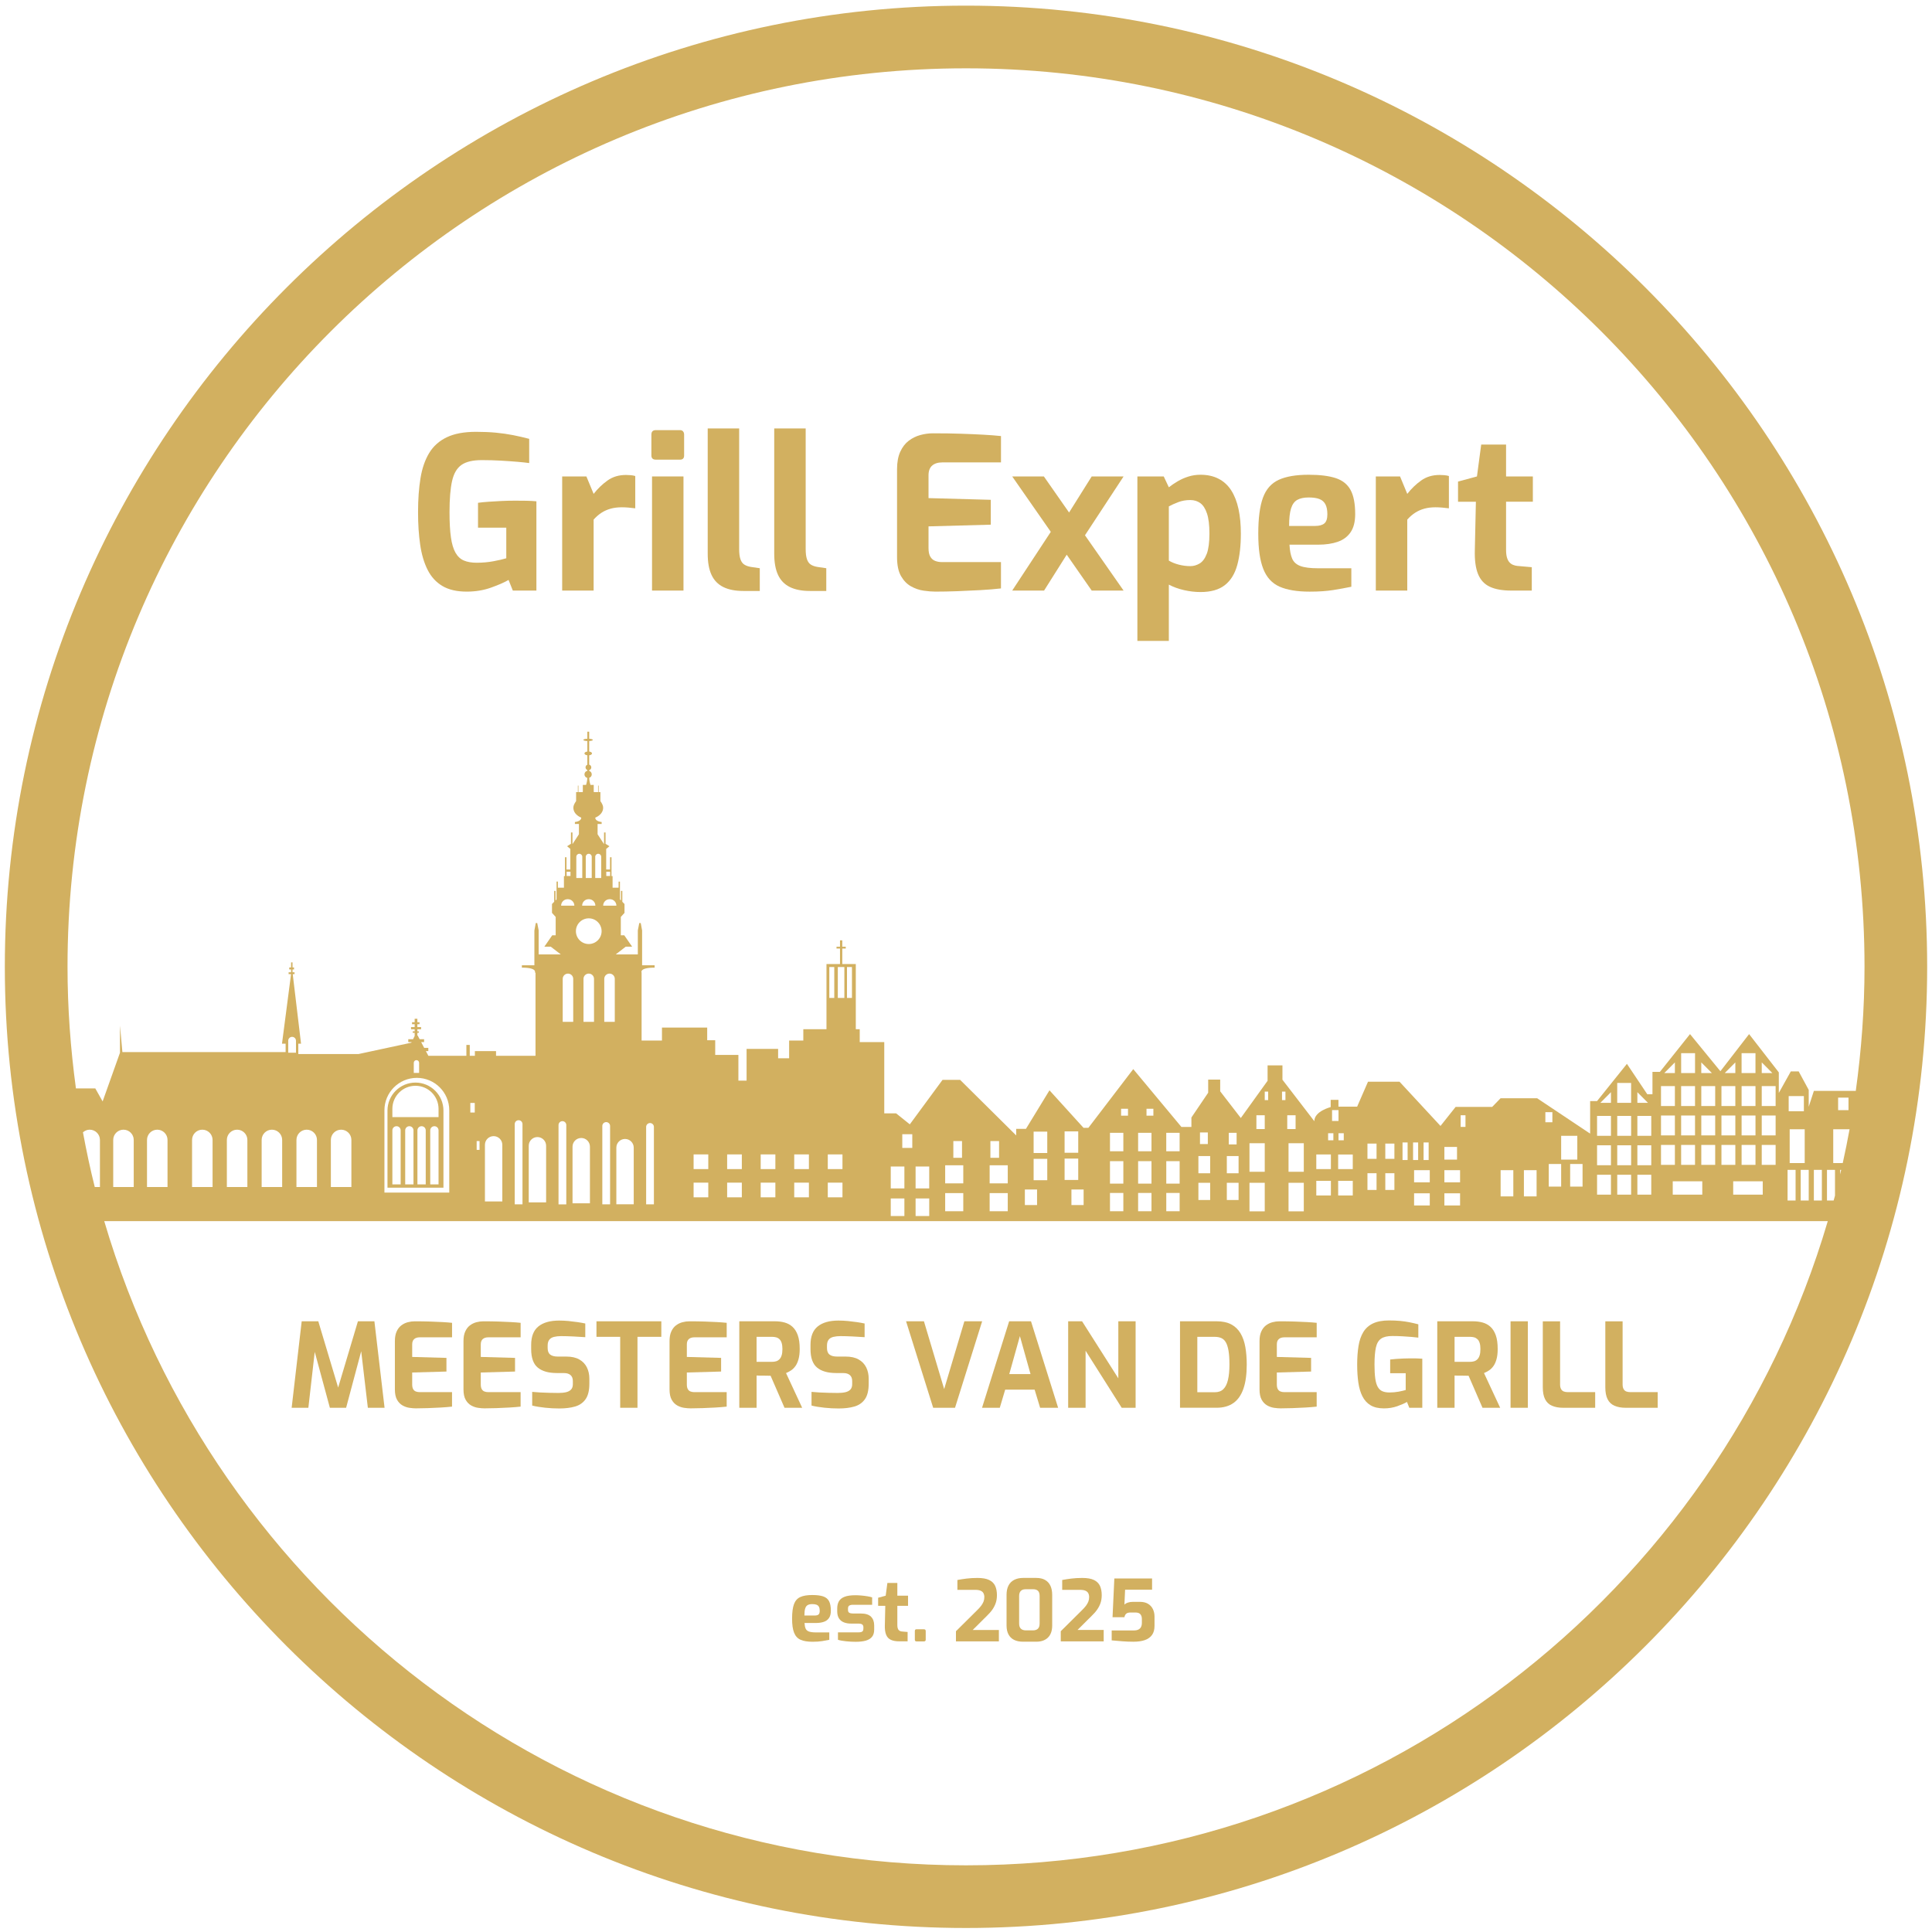 <svg xmlns="http://www.w3.org/2000/svg" id="Laag_1" viewBox="0 0 1000 1000"><defs><style>      .st0 {        fill: #d2b060;      }    </style></defs><path class="st0" d="M500,2.92C225.68,2.92,2.5,226.1,2.5,500.42s223.18,497.5,497.5,497.5,497.5-223.18,497.5-497.5S774.32,2.92,500,2.92ZM51.73,614.39h-2.68c-2.35-9.32-4.34-18.77-6.11-28.3.94-.83,2.13-1.37,3.48-1.37,2.93,0,5.31,2.38,5.31,5.31v24.36ZM500,965.49c-211.12,0-389.27-140.72-446.05-333.45h892.11c-56.78,192.73-234.93,333.45-446.05,333.45ZM58.6,614.39v-24.36c0-2.93,2.38-5.31,5.31-5.31s5.31,2.38,5.31,5.31v24.36h-10.62ZM76.09,614.39v-24.36c0-2.93,2.38-5.31,5.31-5.31s5.31,2.38,5.31,5.31v24.36h-10.62ZM99.41,614.39v-24.36c0-2.93,2.38-5.31,5.31-5.31s5.31,2.38,5.31,5.31v24.36h-10.62ZM117.42,614.39v-24.36c0-2.93,2.38-5.31,5.31-5.31s5.31,2.38,5.31,5.31v24.36h-10.62ZM135.43,614.39v-24.36c0-2.93,2.38-5.31,5.31-5.31s5.31,2.38,5.31,5.31v24.36h-10.62ZM149.18,544.88v-6.2c0-1.11.9-2.01,2.01-2.01s2.01.9,2.01,2.01v6.2h-4.02ZM153.44,614.39v-24.36c0-2.93,2.38-5.31,5.31-5.31s5.31,2.38,5.31,5.31v24.36h-10.62ZM171.25,614.39v-24.36c0-2.93,2.38-5.31,5.32-5.31s5.31,2.38,5.31,5.31v24.36h-10.62ZM215.76,557.9c9.26,0,16.78,7.53,16.78,16.78v42.6h-33.56v-42.6c0-9.26,7.53-16.78,16.77-16.78ZM214.17,555.34v-5.24c0-.76.62-1.38,1.38-1.38s1.38.62,1.38,1.38v5.24h-2.77ZM243.44,575.84v-4.96h2.29v4.96h-2.29ZM246.72,595.17v-4.56h1.49v4.56h-1.49ZM251,621.87v-29.31c0-2.49,2.02-4.5,4.5-4.5s4.5,2.02,4.5,4.5v29.31h-9.01ZM266.42,623.37v-41.54c0-1.11.9-2.01,2.01-2.01s2.01.9,2.01,2.01v41.54h-4.02ZM273.67,622.36v-29.32c0-2.49,2.02-4.5,4.5-4.5s4.5,2.02,4.5,4.5v29.32h-9ZM293.78,465.42h.16c1.84,0,3.34,1.49,3.34,3.34h-6.84c0-1.84,1.49-3.34,3.34-3.34ZM293.3,453.41v-2.22h1.98v2.22h-1.98ZM304.66,465.42h.16c1.84,0,3.34,1.49,3.34,3.34h-6.84c0-1.84,1.49-3.34,3.34-3.34ZM303.19,454.44v-10.98c0-.86.69-1.55,1.54-1.55s1.55.69,1.55,1.55v10.98h-3.09ZM308.09,454.44v-10.98c0-.86.69-1.55,1.54-1.55s1.55.69,1.55,1.55v10.98h-3.09ZM301.38,454.44h-3.08v-10.98c0-.86.69-1.55,1.54-1.55s1.54.69,1.54,1.55v10.98ZM304.74,475.33c3.67,0,6.65,2.97,6.65,6.65s-2.98,6.65-6.65,6.65-6.65-2.97-6.65-6.65,2.98-6.65,6.65-6.65ZM307.46,506.65v22.25h-5.44v-22.25c0-1.5,1.22-2.72,2.72-2.72s2.72,1.22,2.72,2.72ZM300.85,589.02c2.49,0,4.5,2.02,4.5,4.5v29.31h-9.01v-29.31c0-2.49,2.02-4.5,4.5-4.5ZM291.26,528.91v-22.25c0-1.5,1.22-2.72,2.72-2.72s2.72,1.22,2.72,2.72v22.25h-5.44ZM291.1,580.31c1.11,0,2.01.9,2.01,2.01v41.06h-4.02v-41.06c0-1.11.9-2.01,2.01-2.01ZM315.54,465.42h.16c1.84,0,3.34,1.49,3.34,3.34h-6.84c0-1.84,1.49-3.34,3.34-3.34ZM313.81,453.41v-2.22h1.98v2.22h-1.98ZM318.21,506.65v22.25h-5.44v-22.25c0-1.5,1.22-2.72,2.72-2.72s2.72,1.22,2.72,2.72ZM313.77,580.8c1.11,0,2.01.9,2.01,2v40.57h-4.02v-40.57c0-1.11.9-2,2.01-2ZM319.02,623.33v-29.31c0-2.49,2.02-4.5,4.5-4.5s4.5,2.01,4.5,4.5v29.31h-9ZM334.44,623.37v-40.08c0-.55.22-1.04.57-1.4.37-.37.88-.61,1.44-.61s1.07.23,1.44.61c.35.36.57.86.57,1.4v40.08h-4.02ZM366.61,612.12v7.6h-7.6v-7.6h7.6ZM359.01,605.12v-7.6h7.6v7.6h-7.6ZM383.97,612.12v7.6h-7.6v-7.6h7.6ZM376.37,605.12v-7.6h7.6v7.6h-7.6ZM401.33,612.12v7.6h-7.6v-7.6h7.6ZM393.73,605.12v-7.6h7.6v7.6h-7.6ZM418.69,612.12v7.6h-7.6v-7.6h7.6ZM411.09,605.12v-7.6h7.6v7.6h-7.6ZM436.06,597.52v7.6h-7.6v-7.6h7.6ZM429.25,516.53v-15.99h2.57v15.99h-2.57ZM433.65,516.53v-15.99h3.39v15.99h-3.39ZM436.06,612.12v7.6h-7.6v-7.6h7.6ZM438.4,516.53v-15.99h2.57v15.99h-2.57ZM468.11,603.79v11.34h-7.06v-11.34h7.06ZM467.02,594.15v-7.08h5.18v7.08h-5.18ZM468.11,620.32v9.1h-7.06v-9.1h7.06ZM480.97,620.32v9.1h-7.06v-9.1h7.06ZM473.91,615.13v-11.34h7.06v11.34h-7.06ZM498.59,603.14v9.37h-9.37v-9.37h9.37ZM493.45,599.29v-8.68h4.49v8.68h-4.49ZM498.59,617.56v9.37h-9.37v-9.37h9.37ZM521.61,603.14v9.37h-9.37v-9.37h9.37ZM512.63,599.29v-8.68h4.49v8.68h-4.49ZM521.61,617.56v9.37h-9.37v-9.37h9.37ZM542.06,599.81v11.08h-7.06v-11.08h7.06ZM535,596.8v-11.08h7.06v11.08h-7.06ZM536.78,615.68v8.06h-6.31v-8.06h6.31ZM558.09,596.67h-7.06v-11.08h7.06v11.08ZM560.88,615.68v8.06h-6.31v-8.06h6.31ZM558.09,599.68v11.08h-7.06v-11.08h7.06ZM581.44,586.36v9.54h-6.92v-9.54h6.92ZM580.28,577.46v-3.57h3.57v3.57h-3.57ZM581.44,601.02v11.61h-6.92v-11.61h6.92ZM581.44,617.47v9.46h-6.92v-9.46h6.92ZM596.01,586.36v9.54h-6.92v-9.54h6.92ZM593.43,577.46v-3.57h3.56v3.57h-3.56ZM596.01,601.02v11.61h-6.92v-11.61h6.92ZM596.01,617.47v9.46h-6.92v-9.46h6.92ZM610.58,601.02v11.61h-6.92v-11.61h6.92ZM603.65,595.9v-9.54h6.92v9.54h-6.92ZM610.58,617.47v9.46h-6.92v-9.46h6.92ZM626.38,598.38v8.9h-6.09v-8.9h6.09ZM621.11,592.16v-6h4.06v6h-4.06ZM626.38,612.21v8.9h-6.09v-8.9h6.09ZM641.09,598.38v8.9h-6.09v-8.9h6.09ZM636.01,592.36v-6h4.06v6h-4.06ZM641.09,612.21v8.9h-6.09v-8.9h6.09ZM654.63,591.73v14.77h-7.9v-14.77h7.9ZM650.31,584.39v-7.13h4.32v7.13h-4.32ZM654.63,612.21v14.77h-7.9v-14.77h7.9ZM654.63,569.41v-4.4h1.77v4.4h-1.77ZM663.57,569.41v-4.4h1.77v4.4h-1.77ZM666.94,606.5v-14.77h7.9v14.77h-7.9ZM674.84,612.21v14.77h-7.9v-14.77h7.9ZM670.6,584.39h-4.32v-7.13h4.32v7.13ZM692.63,605.12v-7.56h7.56v7.56h-7.56ZM700.19,611.21v7.56h-7.56v-7.56h7.56ZM695.53,590.22h-2.72v-3.66h2.72v3.66ZM692.81,580.21h-3.34v-5.63h3.34v5.63ZM690.15,586.56v3.66h-2.72v-3.66h2.72ZM688.87,597.56v7.56h-7.56v-7.56h7.56ZM688.87,611.21v7.56h-7.56v-7.56h7.56ZM712.5,607.24v8.68h-4.71v-8.68h4.71ZM707.79,599.81v-7.9h4.71v7.9h-4.71ZM721.74,607.24v8.68h-4.71v-8.68h4.71ZM717.03,599.81v-7.9h4.71v7.9h-4.71ZM725.95,600.42v-9.09h2.63v9.09h-2.63ZM740.05,605.68v6.3h-8.12v-6.3h8.12ZM736.84,600.42v-9.09h2.63v9.09h-2.63ZM740.05,617.65v6.31h-8.12v-6.31h8.12ZM734.03,600.42h-2.63v-9.09h2.63v9.09ZM755.73,605.68v6.3h-8.12v-6.3h8.12ZM747.61,600.2v-6.54h6.54v6.54h-6.54ZM755.73,617.65v6.31h-8.12v-6.31h8.12ZM756.03,583.27v-6.01h2.5v6.01h-2.5ZM776.72,619.24v-13.56h6.57v13.56h-6.57ZM788.77,619.24v-13.56h6.57v13.56h-6.57ZM803.51,580.89h-3.63v-5.24h3.63v5.24ZM808.05,602.47v11.72h-6.41v-11.72h6.41ZM816.41,600.2h-8.36v-12.31h8.36v12.31ZM819.13,602.47v11.72h-6.42v-11.72h6.42ZM833.83,577.59v10.3h-7.19v-10.3h7.19ZM828.34,570.83l5.49-5.52v5.52h-5.49ZM833.83,592.81v10.3h-7.19v-10.3h7.19ZM833.83,608.04v10.3h-7.19v-10.3h7.19ZM844.27,577.59v10.3h-7.19v-10.3h7.19ZM837.07,570.83v-10.3h7.19v10.3h-7.19ZM844.27,592.81v10.3h-7.19v-10.3h7.19ZM844.27,608.04v10.3h-7.19v-10.3h7.19ZM854.69,577.59v10.3h-7.19v-10.3h7.19ZM847.5,570.83v-5.52l5.49,5.52h-5.49ZM854.69,592.81v10.3h-7.19v-10.3h7.19ZM854.69,608.04v10.3h-7.19v-10.3h7.19ZM877.34,562.17v10.3h-7.19v-10.3h7.19ZM870.16,555.42v-10.3h7.19v10.3h-7.19ZM877.34,577.39v10.3h-7.19v-10.3h7.19ZM877.34,592.62v10.3h-7.19v-10.3h7.19ZM881.1,611.43v6.91h-15.29v-6.91h15.29ZM887.78,562.17v10.3h-7.19v-10.3h7.19ZM880.58,555.41v-5.52l5.49,5.52h-5.49ZM887.78,577.39v10.3h-7.19v-10.3h7.19ZM887.78,592.62v10.3h-7.19v-10.3h7.19ZM866.92,555.42h-5.49l5.49-5.52v5.52ZM866.92,562.17v10.3h-7.19v-10.3h7.19ZM866.92,577.39v10.3h-7.19v-10.3h7.19ZM866.92,592.62v10.3h-7.19v-10.3h7.19ZM908.64,562.17v10.3h-7.19v-10.3h7.19ZM901.44,555.42v-10.3h7.19v10.3h-7.19ZM908.64,577.39v10.3h-7.19v-10.3h7.19ZM908.64,592.62v10.3h-7.19v-10.3h7.19ZM912.39,611.43v6.91h-15.29v-6.91h15.29ZM919.06,562.17v10.3h-7.19v-10.3h7.19ZM911.88,555.41v-5.52l5.49,5.52h-5.49ZM919.06,577.39v10.3h-7.19v-10.3h7.19ZM919.06,592.62v10.3h-7.19v-10.3h7.19ZM898.21,555.42h-5.49l5.49-5.52v5.52ZM898.21,562.17v10.3h-7.19v-10.3h7.19ZM898.21,577.39v10.3h-7.19v-10.3h7.19ZM898.21,592.62v10.3h-7.19v-10.3h7.19ZM934.11,602.01h-7.77v-17.49h7.77v17.49ZM936.19,605.51v15.87h-4.15v-15.87h4.15ZM933.68,575.18h-7.86v-7.85h7.86v7.85ZM929.39,605.51v15.87h-4.15v-15.87h4.15ZM938.85,621.38v-15.87h4.15v15.87h-4.15ZM949.79,618.88c-.22.84-.49,1.67-.71,2.51h-3.44v-15.87h4.15v13.37ZM952.45,607.87v-2.36h.54c-.18.79-.36,1.58-.54,2.36ZM953.8,602.01h-4.92v-17.49h8.45c-1.07,5.87-2.24,11.7-3.53,17.49ZM951.41,574.61v-6.48h5.37v6.48h-5.37ZM938.85,564.66l-2.66,8.2v-8.72l-5.2-9.59h-4.06l-6.22,11.15v-10.63l-15.38-19.82-14.86,19.22-15.72-19.22-15.59,19.56h-3.85v11.57h-2.68l-10.54-15.73-15.46,19.27h-3.58v16.84l-27.43-18.31h-18.92l-4.36,4.49h-18.92l-7.82,9.85-21.2-22.89h-16.33l-5.62,12.91h-9.67v-3.54h-4.02v3.76s-8.47,2.11-8.47,7.3l-16.5-21.47v-7.43h-7.69v7.99l-13.86,19.26-10.67-13.82v-6.05h-6.22v6.78l-8.68,12.83v4.88h-5.18l-24.92-29.93-23.23,30.4h-2.5l-17.63-19.43-12.18,19.95h-5.05v3.41l-29.02-28.76h-9.11l-16.93,23.02-7.08-5.68h-6.15v-36.9h-12.7v-6.65h-2.03v-33.75h-7v-8.01h1.8v-.93h-1.8v-3.32h-1.18v3.32h-1.8v.93h1.8v8.01h-7v33.75h-11.99v5.87h-7.34v9.16h-5.7v-4.84h-16.32v16.41h-4.24v-13.3h-12v-7.6h-4.15v-6.57h-23.41v6.74h-10.54v-35.16s-1.39-2.59,6.74-2.59v-1.23h-6.48v-18.01l-.71-3.85h-.75l-.75,3.79v12.44h-11.43l5.18-3.99h3.3l-4.08-5.9h-1.78v-9.49l1.91-2.1v-4.6l-1.13-1.14v-5.65h-.69v4.95l-.53-.53v-9.23h-.7v3.17h-3.12v-6.02h-.55v-9.75h-.78v6.35h-1.98v-10.66l1.68-1.39-2.01-1.27v-5.86h-.78v6.05l-3.34-5.11v-5.34h2.1v-1.01s-3.3-.23-3.3-2.27c0,0,4.08-1.42,4.08-5.18,0-1.07-.59-2.17-1.42-3.38v-4.65h-.91v-3.37h-.29v3.37h-2.13c-.05-.07-.09-.14-.13-.21v-3.51h-1.68c-.37-1.13-.61-2.35-.65-3.67.76-.24,1.31-.95,1.31-1.79s-.56-1.55-1.33-1.8v-.39c.63-.17,1.09-.74,1.09-1.42s-.46-1.25-1.09-1.43v-4.83c.83-.11,1.46-.5,1.46-.97s-.62-.86-1.46-.97v-5.43c1.08-.06,1.89-.31,1.89-.6s-.81-.53-1.89-.6v-3.64h-.95v3.63c-1.18.05-2.08.3-2.08.61s.9.56,2.08.61v5.42c-.86.1-1.5.5-1.5.97s.64.87,1.5.97v4.87c-.55.22-.94.76-.94,1.38s.4,1.16.94,1.38v.39c-.86.18-1.5.94-1.5,1.85s.63,1.65,1.48,1.84c-.05,1.31-.28,2.51-.65,3.62h-1.67v3.51c-.05.07-.09.14-.14.21h-2.14v-3.37h-.29v3.37h-.91v4.65c-.84,1.21-1.42,2.31-1.42,3.38,0,3.76,4.08,5.18,4.08,5.18,0,2.04-3.29,2.27-3.29,2.27v1.01h2.09v5.34l-3.34,5.11v-6.05h-.78v5.86l-2.01,1.27,1.68,1.39v10.66h-1.98v-6.35h-.78v9.75h-.55v6.02h-3.13v-3.17h-.69v9.23l-.53.53v-4.95h-.7v5.65l-1.13,1.14v4.6l1.91,2.1v9.49h-1.78l-4.08,5.9h3.31l5.18,3.99h-11.44v-12.44l-.74-3.79h-.75l-.72,3.85v18.01h-6.48v1.23c8.13,0,6.74,2.59,6.74,2.59h.32v43.05h-20.43v-2.44h-10.95v2.44h-2.65v-5.64h-1.75v5.64h-19.67l-1.29-2.44h1.26v-1.68h-2.15l-1.56-2.98h1.52v-1.49h-2.31l-1-1.9h-.17v-1.42h.75v-.76h-.75v-1.06h1.92v-1.12h-1.92v-1.51h1.12v-1.02h-1.12v-1.79h-1.4v1.79h-1.36v1.02h1.36v1.51h-1.88v1.12h1.88v1.06h-.99v.76h.99v1.64l-.84,1.68h-2.47v1.49h1.73l-.16.31-27.4,5.89h-31.09v-5.37h1.42l-4.3-35.99h.93v-.97h-1.04v-1.46h.78v-1.04h-.78v-2.62h-.75v2.62h-.94v1.04h.94v1.46h-1.27v.97h1.26l-4.69,35.99h1.88v4.34H63.35l-1.25-13.69v14.02l-8.98,25.2-3.8-6.74h-10.02c-2.79-20.59-4.35-41.57-4.35-62.92C34.93,243.57,243.15,35.36,500,35.36s465.07,208.22,465.07,465.06c0,21.81-1.62,43.23-4.52,64.23h-21.7Z"></path><path class="st0" d="M200.56,614.74h28.97v-39.91c0-7.99-6.5-14.49-14.49-14.49s-14.48,6.5-14.48,14.49v39.91ZM214.02,613.04h-4.29v-27.97c0-1.19.96-2.15,2.15-2.15s2.14.96,2.14,2.15v27.97ZM220.36,613.04h-4.3v-27.97c0-1.19.97-2.15,2.15-2.15s2.15.96,2.15,2.15v27.97ZM226.99,613.04h-4.3v-27.97c0-1.19.96-2.15,2.15-2.15s2.15.96,2.15,2.15v27.97ZM203.09,573.95c0-6.61,5.35-11.95,11.95-11.95s11.95,5.35,11.95,11.95v4.25h-23.9v-4.25ZM203.09,585.07c0-1.19.96-2.15,2.15-2.15s2.14.96,2.14,2.15v27.97h-4.29v-27.97Z"></path><polygon class="st0" points="159.61 728.66 162.91 699.73 170.74 728.66 179.15 728.66 186.96 699.4 190.4 728.66 199.05 728.66 193.79 683.9 185.26 683.9 175.03 718.2 164.75 683.9 156.16 683.9 150.96 728.66 159.61 728.66"></polygon><path class="st0" d="M208.34,727.45c1.15.64,2.35,1.06,3.6,1.24,1.25.18,2.36.27,3.33.27,1.98,0,4.06-.04,6.26-.12,2.2-.08,4.38-.18,6.54-.3,2.16-.12,4.12-.28,5.9-.48v-7.5h-16.88c-.65,0-1.26-.11-1.84-.33-.59-.22-1.05-.62-1.39-1.21-.34-.59-.51-1.4-.51-2.45v-6.17l17.73-.49v-7.07l-17.73-.49v-6.47c0-1.25.34-2.18,1.03-2.78.69-.61,1.65-.91,2.9-.91h16.7v-7.5c-1.53-.16-3.23-.29-5.08-.39-1.85-.1-3.94-.19-6.26-.27-2.32-.08-4.99-.12-8.02-.12-1.17,0-2.36.16-3.57.48-1.21.32-2.32.87-3.33,1.63-1.01.77-1.82,1.82-2.42,3.15-.61,1.33-.91,2.98-.91,4.96v24.98c0,2.3.37,4.1,1.12,5.41.74,1.31,1.69,2.29,2.84,2.93Z"></path><path class="st0" d="M243.85,727.45c1.15.64,2.35,1.06,3.6,1.24,1.25.18,2.36.27,3.33.27,1.98,0,4.06-.04,6.26-.12,2.2-.08,4.38-.18,6.53-.3,2.16-.12,4.12-.28,5.9-.48v-7.5h-16.88c-.65,0-1.26-.11-1.84-.33-.59-.22-1.05-.62-1.39-1.21-.34-.59-.51-1.4-.51-2.45v-6.17l17.73-.49v-7.07l-17.73-.49v-6.47c0-1.25.34-2.18,1.03-2.78.69-.61,1.65-.91,2.9-.91h16.7v-7.5c-1.53-.16-3.23-.29-5.08-.39-1.85-.1-3.94-.19-6.26-.27-2.32-.08-4.99-.12-8.01-.12-1.17,0-2.36.16-3.57.48-1.21.32-2.32.87-3.33,1.63-1.01.77-1.82,1.82-2.42,3.15-.61,1.33-.91,2.98-.91,4.96v24.98c0,2.3.37,4.1,1.12,5.41.74,1.31,1.69,2.29,2.84,2.93Z"></path><path class="st0" d="M288.16,710.7h3.81c1.45,0,2.57.35,3.36,1.06.79.7,1.18,1.72,1.18,3.06v1.63c0,1.17-.3,2.09-.91,2.75-.6.67-1.46,1.13-2.57,1.4-1.11.26-2.43.39-3.96.39s-3.07-.02-4.72-.07c-1.65-.04-3.25-.1-4.78-.18-1.53-.08-2.9-.18-4.11-.31v7.08c.93.24,1.96.46,3.09.64,1.13.18,2.33.34,3.6.48,1.27.14,2.52.24,3.75.3,1.23.06,2.43.09,3.6.09,3.1,0,5.82-.33,8.14-1,2.32-.67,4.13-1.93,5.44-3.78,1.31-1.85,1.97-4.54,1.97-8.05v-2.54c0-2.22-.43-4.19-1.3-5.93-.87-1.74-2.18-3.09-3.93-4.08-1.76-.99-3.99-1.48-6.69-1.48h-4.41c-1.73,0-3.05-.34-3.93-1.03-.89-.68-1.33-1.82-1.33-3.39v-1.21c0-1.33.28-2.36.85-3.08.56-.73,1.38-1.22,2.45-1.48,1.07-.26,2.29-.4,3.66-.4,1.94,0,4.04.07,6.32.18,2.28.12,4.34.24,6.2.37v-7.08c-1.09-.24-2.39-.47-3.9-.7-1.51-.22-3.09-.41-4.72-.58-1.64-.16-3.28-.24-4.93-.24-4.64,0-8.21,1.01-10.71,3.03-2.5,2.01-3.75,5.2-3.75,9.55v2.18c0,4.52,1.14,7.71,3.42,9.59,2.28,1.88,5.56,2.81,9.83,2.81Z"></path><polygon class="st0" points="321.01 728.66 329.96 728.66 329.96 691.94 342.3 691.94 342.3 683.9 308.73 683.9 308.73 691.94 321.01 691.94 321.01 728.66"></polygon><path class="st0" d="M350.5,727.45c1.15.64,2.35,1.06,3.6,1.24,1.25.18,2.36.27,3.33.27,1.98,0,4.06-.04,6.26-.12,2.2-.08,4.38-.18,6.54-.3,2.16-.12,4.12-.28,5.9-.48v-7.5h-16.88c-.65,0-1.26-.11-1.84-.33-.59-.22-1.05-.62-1.39-1.21-.34-.59-.51-1.4-.51-2.45v-6.17l17.73-.49v-7.07l-17.73-.49v-6.47c0-1.25.34-2.18,1.03-2.78.69-.61,1.65-.91,2.9-.91h16.7v-7.5c-1.53-.16-3.23-.29-5.08-.39-1.85-.1-3.94-.19-6.26-.27-2.32-.08-4.99-.12-8.02-.12-1.17,0-2.36.16-3.57.48-1.21.32-2.32.87-3.33,1.63-1.01.77-1.82,1.82-2.42,3.15-.61,1.33-.91,2.98-.91,4.96v24.98c0,2.3.37,4.1,1.12,5.41.74,1.31,1.69,2.29,2.84,2.93Z"></path><path class="st0" d="M391.6,711.96c.52.04,1.11.07,1.75.07h1.94c.64,0,1.28.01,1.91.03.62.02,1.18.03,1.66.03l7.2,16.57h9.14l-8.35-17.96c.89-.37,1.75-.83,2.6-1.39.85-.56,1.6-1.31,2.27-2.24.67-.93,1.2-2.12,1.6-3.57.4-1.45.61-3.21.61-5.26,0-2.9-.33-5.28-1-7.14-.67-1.85-1.58-3.3-2.75-4.36-1.17-1.05-2.52-1.78-4.05-2.21-1.53-.42-3.19-.63-4.96-.63h-18.51v44.76h8.95v-16.7ZM391.6,691.94h7.99c.81,0,1.53.09,2.18.27.64.18,1.21.51,1.69.97.49.46.86,1.11,1.12,1.93.26.83.4,1.87.4,3.12,0,1.33-.13,2.42-.4,3.27-.26.84-.63,1.52-1.12,2.02-.48.5-1.05.86-1.69,1.06-.65.2-1.37.3-2.18.3h-7.99v-12.94Z"></path><path class="st0" d="M432.74,710.7h3.81c1.45,0,2.57.35,3.36,1.06.79.7,1.18,1.72,1.18,3.06v1.63c0,1.17-.3,2.09-.91,2.75-.6.67-1.46,1.13-2.57,1.4-1.11.26-2.43.39-3.96.39s-3.07-.02-4.72-.07c-1.65-.04-3.25-.1-4.78-.18-1.53-.08-2.9-.18-4.11-.31v7.08c.93.24,1.96.46,3.09.64,1.13.18,2.33.34,3.6.48,1.27.14,2.52.24,3.75.3,1.23.06,2.43.09,3.6.09,3.11,0,5.82-.33,8.14-1,2.32-.67,4.13-1.93,5.44-3.78,1.31-1.85,1.97-4.54,1.97-8.05v-2.54c0-2.22-.43-4.19-1.3-5.93-.87-1.74-2.18-3.09-3.93-4.08-1.76-.99-3.99-1.48-6.69-1.48h-4.41c-1.74,0-3.05-.34-3.93-1.03-.89-.68-1.33-1.82-1.33-3.39v-1.21c0-1.33.28-2.36.85-3.08.56-.73,1.38-1.22,2.45-1.48,1.07-.26,2.29-.4,3.66-.4,1.93,0,4.04.07,6.32.18,2.28.12,4.35.24,6.2.37v-7.08c-1.09-.24-2.39-.47-3.9-.7-1.51-.22-3.09-.41-4.72-.58-1.64-.16-3.28-.24-4.93-.24-4.64,0-8.21,1.01-10.71,3.03-2.5,2.01-3.75,5.2-3.75,9.55v2.18c0,4.52,1.14,7.71,3.42,9.59,2.28,1.88,5.56,2.81,9.83,2.81Z"></path><polygon class="st0" points="494.32 728.66 508.36 683.9 499.16 683.9 488.7 718.98 478.23 683.9 468.98 683.9 483.01 728.66 494.32 728.66"></polygon><path class="st0" d="M517.49,728.66l2.79-9.38h15.24l2.84,9.38h9.32l-14.04-44.76h-11.31l-14.03,44.76h9.19ZM527.9,691.58l5.5,19.66h-11.01l5.5-19.66Z"></path><polygon class="st0" points="561.9 699.14 580.59 728.66 587.79 728.66 587.79 683.9 578.84 683.9 578.84 713.42 560.08 683.9 552.88 683.9 552.88 728.66 561.9 728.66 561.9 699.14"></polygon><path class="st0" d="M638.42,726.21c2.3-1.63,4.02-4.1,5.17-7.41,1.15-3.3,1.72-7.48,1.72-12.52,0-3.31-.24-6.33-.73-9.08-.48-2.75-1.32-5.11-2.51-7.11-1.19-1.99-2.79-3.53-4.81-4.6-2.02-1.06-4.54-1.6-7.56-1.6h-18.93v44.76h18.93c3.51,0,6.41-.82,8.71-2.45ZM619.73,720.62v-28.67h9.07c1.25,0,2.35.2,3.3.61.95.4,1.73,1.13,2.36,2.17.62,1.05,1.1,2.51,1.42,4.39.32,1.88.48,4.26.48,7.17,0,3.14-.25,5.79-.76,7.92-.5,2.14-1.3,3.74-2.39,4.81-1.09,1.07-2.56,1.6-4.42,1.6h-9.07Z"></path><path class="st0" d="M655.88,727.45c1.15.64,2.35,1.06,3.6,1.24,1.25.18,2.36.27,3.33.27,1.98,0,4.06-.04,6.26-.12,2.2-.08,4.38-.18,6.54-.3,2.16-.12,4.12-.28,5.9-.48v-7.5h-16.88c-.65,0-1.26-.11-1.84-.33-.59-.22-1.05-.62-1.39-1.21-.34-.59-.51-1.4-.51-2.45v-6.17l17.73-.49v-7.07l-17.73-.49v-6.47c0-1.25.34-2.18,1.03-2.78.69-.61,1.65-.91,2.9-.91h16.7v-7.5c-1.53-.16-3.23-.29-5.08-.39-1.85-.1-3.94-.19-6.26-.27-2.32-.08-4.99-.12-8.02-.12-1.17,0-2.36.16-3.57.48-1.21.32-2.32.87-3.33,1.63-1.01.77-1.82,1.82-2.42,3.15-.61,1.33-.91,2.98-.91,4.96v24.98c0,2.3.37,4.1,1.12,5.41.74,1.31,1.69,2.29,2.84,2.93Z"></path><path class="st0" d="M705.21,722.77c1.01,2,2.41,3.53,4.2,4.6,1.79,1.07,4.1,1.61,6.93,1.61,2.5,0,4.82-.39,6.95-1.15,2.14-.77,3.79-1.49,4.96-2.18l1.21,3.02h6.72v-25.41c-.85-.08-1.79-.13-2.81-.15-1.03-.02-2.19-.03-3.48-.03-1.17,0-2.39.03-3.66.09-1.27.06-2.49.14-3.66.21-1.17.08-2.18.18-3.02.3v7.08h8.04v8.71c-.93.28-2.15.56-3.66.85-1.51.28-3.1.42-4.75.42-1.45,0-2.67-.21-3.66-.64-.99-.42-1.79-1.16-2.39-2.23-.61-1.07-1.04-2.53-1.3-4.39-.26-1.85-.39-4.23-.39-7.14,0-3.75.24-6.71.72-8.86.48-2.16,1.38-3.69,2.69-4.6,1.31-.91,3.23-1.36,5.78-1.36,1.86,0,3.65.05,5.38.15,1.73.1,3.31.21,4.72.33,1.41.12,2.54.24,3.39.36v-6.9c-1.53-.4-3.07-.76-4.6-1.06-1.53-.31-3.16-.54-4.87-.7-1.71-.16-3.6-.24-5.66-.24-3.39,0-6.16.52-8.32,1.54-2.16,1.03-3.83,2.52-5.02,4.48-1.19,1.96-2.02,4.34-2.48,7.17-.46,2.82-.7,6.03-.7,9.62s.2,6.53.6,9.31c.4,2.78,1.11,5.17,2.12,7.17Z"></path><path class="st0" d="M752.88,711.96c.53.04,1.11.07,1.76.07h1.93c.64,0,1.28.01,1.9.03.62.02,1.18.03,1.67.03l7.2,16.57h9.14l-8.36-17.96c.89-.37,1.76-.83,2.61-1.39s1.6-1.31,2.27-2.24c.67-.93,1.2-2.12,1.6-3.57.41-1.45.6-3.21.6-5.26,0-2.9-.33-5.28-.99-7.14-.67-1.85-1.59-3.3-2.76-4.36-1.17-1.05-2.51-1.78-4.05-2.21-1.54-.42-3.19-.63-4.96-.63h-18.51v44.76h8.95v-16.7ZM752.88,691.94h7.99c.81,0,1.53.09,2.17.27.64.18,1.21.51,1.7.97s.86,1.11,1.12,1.93c.27.83.4,1.87.4,3.12,0,1.33-.13,2.42-.4,3.27-.26.84-.63,1.52-1.12,2.02-.48.5-1.05.86-1.7,1.06-.64.2-1.36.3-2.17.3h-7.99v-12.94Z"></path><rect class="st0" x="781.86" y="683.9" width="8.95" height="44.76"></rect><path class="st0" d="M803.31,727.61c1.6.71,3.54,1.06,5.84,1.06h16.51v-8.1h-14.16c-.76,0-1.45-.11-2.06-.33-.6-.22-1.08-.63-1.42-1.24-.34-.61-.52-1.39-.52-2.36v-32.73h-8.95v34.18c0,2.54.39,4.59,1.18,6.14.78,1.56,1.97,2.69,3.57,3.39Z"></path><path class="st0" d="M835.67,727.61c1.59.71,3.54,1.06,5.84,1.06h16.51v-8.1h-14.16c-.76,0-1.45-.11-2.06-.33-.6-.22-1.08-.63-1.42-1.24-.34-.61-.52-1.39-.52-2.36v-32.73h-8.95v34.18c0,2.54.39,4.59,1.18,6.14.78,1.56,1.97,2.69,3.57,3.39Z"></path><path class="st0" d="M426.44,839.45c1.14-.4,2.03-1.05,2.66-1.98.63-.92.95-2.18.95-3.76,0-2.14-.32-3.8-.95-4.97-.63-1.17-1.65-1.99-3.06-2.46-1.41-.47-3.29-.7-5.63-.7-2.61,0-4.68.35-6.2,1.05-1.53.7-2.61,1.94-3.26,3.7-.64,1.76-.97,4.24-.97,7.44s.34,5.54,1.03,7.3c.69,1.76,1.81,2.98,3.36,3.67,1.56.69,3.64,1.03,6.25,1.03,1.88,0,3.5-.11,4.86-.33,1.36-.22,2.62-.45,3.76-.68v-3.83h-6.91c-1.58,0-2.8-.16-3.63-.46-.84-.31-1.41-.82-1.72-1.54-.31-.71-.49-1.68-.55-2.88h5.94c1.56,0,2.9-.2,4.05-.6ZM416.36,836.18c0-1.56.13-2.76.4-3.61.26-.85.69-1.44,1.28-1.78.59-.33,1.38-.51,2.38-.51.94,0,1.69.11,2.24.33.56.22.97.59,1.23,1.1.26.52.4,1.2.4,2.05,0,.91-.21,1.54-.62,1.9-.41.35-1.05.53-1.93.53h-5.37Z"></path><path class="st0" d="M439.59,831.05c.44-.28,1.08-.42,1.93-.42h9.9v-3.83c-.59-.2-1.37-.39-2.35-.55-.98-.16-2.02-.3-3.13-.4-1.1-.1-2.13-.16-3.1-.16-2.4,0-4.3.26-5.67.79-1.38.53-2.36,1.31-2.95,2.33-.59,1.03-.88,2.29-.88,3.78v1.36c0,1.58.32,2.85.95,3.79.63.94,1.49,1.61,2.57,2.02,1.09.41,2.31.61,3.65.61h3.7c1.03,0,1.73.16,2.11.48.38.33.57.78.57,1.37v.75c0,.53-.1.93-.29,1.21-.19.28-.48.47-.88.57-.4.11-.9.16-1.52.16h-10.47v3.83c.5.18,1.11.33,1.85.46.73.13,1.53.24,2.38.33.85.09,1.7.16,2.55.2.85.04,1.64.06,2.38.06,2.05,0,3.79-.19,5.21-.59,1.42-.4,2.51-1.06,3.26-1.98.75-.92,1.12-2.17,1.12-3.76v-2.11c0-1.94-.55-3.46-1.65-4.55-1.1-1.1-2.85-1.65-5.26-1.65h-3.78c-.64,0-1.18-.05-1.61-.15s-.74-.28-.95-.53c-.21-.25-.31-.63-.31-1.17v-.7c0-.76.22-1.28.66-1.56Z"></path><path class="st0" d="M457.99,841.15c-.06,2.08.16,3.74.66,4.97.5,1.24,1.31,2.11,2.44,2.64,1.13.53,2.6.79,4.42.79h4.27v-4.84l-2.99-.26c-.29-.03-.59-.1-.88-.22-.3-.12-.55-.3-.77-.55-.22-.25-.39-.58-.5-.99-.12-.41-.18-.94-.18-1.58v-9.94h5.54v-5.24h-5.54v-6.6h-5.15l-.88,6.6-3.91,1.06v4.18h3.7l-.22,9.99Z"></path><path class="st0" d="M478.18,843.3h-3.78c-.59,0-.88.31-.88.92v4.49c0,.59.29.88.88.88h3.78c.27,0,.49-.05.68-.17.19-.12.29-.35.29-.7v-4.49c0-.62-.32-.92-.97-.92Z"></path><path class="st0" d="M510.78,836.4c1.17-1.12,2.14-2.22,2.9-3.32.76-1.1,1.34-2.25,1.74-3.45.4-1.2.59-2.53.59-4,0-1.88-.31-3.47-.92-4.8-.62-1.32-1.65-2.33-3.1-3.03-1.45-.7-3.46-1.06-6.01-1.06-2.11,0-4.03.11-5.74.33-1.72.22-3.28.46-4.69.73v5.1h9.15c1.2,0,2.15.14,2.84.44.69.29,1.19.72,1.49,1.29.31.58.46,1.26.46,2.05s-.14,1.59-.42,2.31c-.28.72-.7,1.45-1.25,2.18-.56.73-1.28,1.53-2.15,2.37l-10.87,10.78v5.24h22.22v-5.89h-13.55l7.3-7.26Z"></path><path class="st0" d="M540.94,817.77c-1.22-.69-2.75-1.04-4.6-1.04h-6.77c-1.76,0-3.29.33-4.6.99-1.31.66-2.3,1.64-2.97,2.95-.67,1.3-1.01,2.91-1.01,4.82v15.84c0,1.82.33,3.36.99,4.62.66,1.26,1.63,2.21,2.9,2.84,1.28.63,2.82.95,4.64.95h6.82c2.61,0,4.64-.72,6.09-2.15,1.45-1.44,2.18-3.52,2.18-6.25v-15.84c0-1.85-.31-3.42-.92-4.72-.61-1.31-1.53-2.31-2.75-2.99ZM538.1,840.36c0,1.18-.28,2.05-.86,2.64-.57.59-1.46.88-2.66.88h-3.52c-1.14,0-2.02-.28-2.64-.85-.61-.58-.92-1.48-.92-2.71v-14.21c0-1.17.28-2.05.86-2.64.57-.59,1.4-.88,2.49-.88h4c1,0,1.79.26,2.38.79.58.53.88,1.44.88,2.73v14.25Z"></path><path class="st0" d="M571.27,843.66h-13.55l7.3-7.26c1.17-1.12,2.14-2.22,2.9-3.32.76-1.1,1.34-2.25,1.74-3.45.4-1.2.59-2.53.59-4,0-1.88-.31-3.47-.92-4.8-.62-1.32-1.65-2.33-3.1-3.03-1.45-.7-3.46-1.06-6.01-1.06-2.11,0-4.03.11-5.74.33-1.72.22-3.28.46-4.69.73v5.1h9.15c1.2,0,2.15.14,2.84.44.69.29,1.19.72,1.5,1.29.31.58.46,1.26.46,2.05s-.14,1.59-.42,2.31c-.28.72-.7,1.45-1.25,2.18-.56.73-1.28,1.53-2.15,2.37l-10.87,10.78v5.24h22.22v-5.89Z"></path><path class="st0" d="M596.31,822.85v-5.85h-19.53l-.93,20.06h6.16c.15-.82.46-1.44.95-1.83.48-.4,1.21-.6,2.18-.6h2.55c1.2,0,2.06.3,2.57.9s.77,1.42.77,2.44v2.24c0,.61-.13,1.21-.37,1.78-.25.58-.68,1.04-1.28,1.39-.6.35-1.43.53-2.49.53h-11.48v5.14c1.76.18,3.62.34,5.58.48,1.97.15,3.84.22,5.63.22,2.37,0,4.37-.28,5.98-.86,1.61-.57,2.84-1.46,3.7-2.66.85-1.2,1.28-2.76,1.28-4.67v-4.79c0-1.44-.28-2.74-.84-3.89-.56-1.16-1.39-2.08-2.51-2.75-1.11-.68-2.52-1.02-4.22-1.02h-3.56c-.97,0-1.84.12-2.62.38-.78.25-1.39.61-1.83,1.07l.35-7.74h13.95Z"></path><path class="st0" d="M266.22,259.15c-2.13,0-4.34.05-6.65.16-2.31.11-4.53.24-6.65.39-2.13.15-3.96.33-5.5.55v12.87h14.63v15.84c-1.69.51-3.91,1.03-6.66,1.54s-5.63.77-8.64.77c-2.64,0-4.86-.38-6.66-1.15-1.8-.77-3.24-2.13-4.34-4.07-1.1-1.94-1.89-4.6-2.36-7.98-.48-3.37-.72-7.7-.72-12.98,0-6.82.44-12.19,1.32-16.11.88-3.92,2.51-6.71,4.89-8.36,2.38-1.65,5.88-2.47,10.5-2.47,3.37,0,6.63.09,9.79.27,3.15.18,6.01.38,8.58.6,2.57.22,4.62.44,6.16.66v-12.54c-2.79-.73-5.57-1.37-8.36-1.92-2.79-.55-5.74-.97-8.85-1.27-3.12-.29-6.54-.44-10.29-.44-6.16,0-11.2.93-15.12,2.8-3.92,1.87-6.97,4.58-9.13,8.14-2.16,3.56-3.67,7.9-4.51,13.03-.84,5.13-1.27,10.96-1.27,17.49s.37,11.88,1.1,16.94c.73,5.06,2.02,9.4,3.85,13.03,1.83,3.63,4.38,6.42,7.64,8.36,3.26,1.94,7.46,2.92,12.59,2.92,4.55,0,8.76-.69,12.65-2.09,3.89-1.39,6.89-2.71,9.02-3.96l2.2,5.5h12.21v-46.2c-1.54-.15-3.24-.24-5.12-.28-1.87-.03-3.98-.05-6.32-.05Z"></path><path class="st0" d="M323.97,245.84c-3.67,0-6.84.95-9.51,2.86-2.68,1.91-5.08,4.22-7.2,6.93l-3.74-9.02h-12.54v59.07h16.28v-36.74c1.32-1.47,2.69-2.66,4.12-3.57,1.43-.92,3.01-1.61,4.73-2.09,1.72-.47,3.65-.71,5.77-.71,1.1,0,2.26.05,3.47.16,1.21.11,2.36.24,3.46.38v-16.72c-.73-.22-1.52-.37-2.37-.44s-1.67-.11-2.47-.11Z"></path><rect class="st0" x="337.49" y="246.61" width="16.28" height="59.07"></rect><path class="st0" d="M352.01,222.63h-12.54c-1.54,0-2.31.77-2.31,2.31v10.78c0,1.47.77,2.2,2.31,2.2h12.54c1.39,0,2.09-.73,2.09-2.2v-10.78c0-.66-.19-1.21-.55-1.65-.37-.44-.88-.66-1.54-.66Z"></path><path class="st0" d="M385.28,292.25c-.92-.59-1.59-1.52-2.03-2.81-.44-1.28-.66-3.02-.66-5.22v-62.47h-16.28v64.89c0,4.47.66,8.12,1.98,10.94,1.32,2.83,3.35,4.91,6.1,6.27,2.75,1.36,6.22,2.03,10.4,2.03h8.47v-11.77l-4.51-.66c-1.39-.22-2.55-.62-3.47-1.21Z"></path><path class="st0" d="M419.71,292.25c-.92-.59-1.59-1.52-2.03-2.81-.44-1.28-.66-3.02-.66-5.22v-62.47h-16.28v64.89c0,4.47.66,8.12,1.98,10.94,1.32,2.83,3.36,4.91,6.1,6.27,2.75,1.36,6.22,2.03,10.39,2.03h8.47v-11.77l-4.51-.66c-1.39-.22-2.55-.62-3.47-1.21Z"></path><path class="st0" d="M497.47,224.5c-4.22-.15-9.07-.22-14.57-.22-2.13,0-4.29.29-6.49.88-2.2.59-4.22,1.58-6.05,2.97-1.83,1.39-3.3,3.3-4.4,5.72-1.1,2.42-1.65,5.43-1.65,9.02v45.43c0,4.18.68,7.46,2.03,9.84,1.36,2.38,3.08,4.16,5.17,5.33,2.09,1.17,4.27,1.93,6.54,2.25,2.27.33,4.29.5,6.05.5,3.59,0,7.39-.07,11.39-.22,3.99-.15,7.95-.33,11.88-.55,3.92-.22,7.5-.51,10.73-.88v-13.64h-30.69c-1.17,0-2.29-.2-3.35-.6-1.06-.4-1.91-1.14-2.53-2.2-.63-1.06-.93-2.55-.93-4.46v-11.22l32.23-.88v-12.87l-32.23-.88v-11.77c0-2.27.62-3.96,1.87-5.06,1.24-1.1,3-1.65,5.28-1.65h30.36v-13.64c-2.79-.29-5.87-.53-9.24-.71s-7.17-.35-11.38-.49Z"></path><polygon class="st0" points="565.06 246.61 553.35 265.28 540.31 246.61 523.92 246.61 543.89 275.28 523.92 305.67 540.42 305.67 552.13 287.11 565.06 305.67 581.56 305.67 561.58 277.06 581.56 246.61 565.06 246.61"></polygon><path class="st0" d="M637.32,253.87c-1.69-2.64-3.87-4.66-6.54-6.05-2.68-1.39-5.81-2.09-9.4-2.09-2.2,0-4.29.31-6.27.94-1.98.62-3.81,1.43-5.5,2.42-1.69.99-3.23,2.04-4.62,3.13l-2.64-5.61h-13.64v85.13h16.28v-29.15c2.34,1.25,4.97,2.2,7.86,2.86,2.9.66,5.74.99,8.53.99,5.35,0,9.55-1.19,12.59-3.57,3.04-2.38,5.19-5.85,6.43-10.39,1.25-4.55,1.87-9.97,1.87-16.28,0-4.69-.4-8.93-1.21-12.7-.81-3.78-2.06-6.99-3.74-9.62ZM624.62,286.64c-.92,2.42-2.15,4.09-3.68,5.01-1.54.92-3.15,1.38-4.84,1.38-1.98,0-3.96-.26-5.94-.77-1.98-.51-3.7-1.21-5.17-2.09v-28.05c1.32-.73,2.93-1.47,4.84-2.2,1.91-.73,4-1.1,6.27-1.1,1.98,0,3.7.53,5.17,1.59,1.47,1.06,2.62,2.86,3.47,5.39.84,2.53,1.26,5.99,1.26,10.4s-.46,8.03-1.37,10.45Z"></path><path class="st0" d="M692.42,280.43c2.86-.99,5.08-2.64,6.65-4.95,1.58-2.31,2.37-5.44,2.37-9.4,0-5.35-.79-9.5-2.37-12.43-1.58-2.93-4.13-4.99-7.64-6.16-3.52-1.17-8.22-1.76-14.08-1.76-6.53,0-11.7.88-15.51,2.64-3.82,1.76-6.53,4.84-8.14,9.24-1.61,4.4-2.42,10.6-2.42,18.59s.86,13.86,2.59,18.26c1.72,4.4,4.53,7.46,8.41,9.18,3.89,1.72,9.09,2.59,15.62,2.59,4.69,0,8.74-.28,12.15-.82,3.41-.55,6.54-1.12,9.4-1.71v-9.57h-17.27c-3.96,0-6.99-.38-9.07-1.15s-3.52-2.05-4.29-3.85c-.77-1.8-1.23-4.2-1.38-7.21h14.85c3.89,0,7.26-.5,10.12-1.48ZM667.24,272.23c0-3.89.33-6.89.99-9.02.66-2.12,1.72-3.61,3.19-4.45,1.47-.84,3.45-1.27,5.94-1.27,2.34,0,4.22.27,5.61.83,1.39.55,2.42,1.47,3.08,2.75.66,1.28.99,2.99.99,5.11,0,2.27-.51,3.85-1.54,4.73-1.03.88-2.64,1.32-4.84,1.32h-13.42Z"></path><path class="st0" d="M745.11,245.84c-3.67,0-6.84.95-9.51,2.86-2.68,1.91-5.08,4.22-7.2,6.93l-3.74-9.02h-12.54v59.07h16.28v-36.74c1.32-1.47,2.69-2.66,4.12-3.57,1.43-.92,3.01-1.61,4.73-2.09,1.72-.47,3.65-.71,5.77-.71,1.1,0,2.26.05,3.47.16,1.21.11,2.36.24,3.46.38v-16.72c-.73-.22-1.51-.37-2.36-.44-.84-.07-1.67-.11-2.47-.11Z"></path><path class="st0" d="M779.54,230.11h-12.87l-2.2,16.5-9.79,2.64v10.45h9.24l-.55,24.97c-.15,5.21.4,9.35,1.65,12.43,1.25,3.08,3.28,5.28,6.11,6.6,2.82,1.32,6.51,1.98,11.05,1.98h10.67v-12.1l-7.48-.66c-.73-.07-1.47-.26-2.2-.55-.74-.29-1.38-.75-1.93-1.38-.55-.62-.97-1.45-1.26-2.48-.29-1.03-.44-2.34-.44-3.96v-24.86h13.86v-13.09h-13.86v-16.5Z"></path></svg>